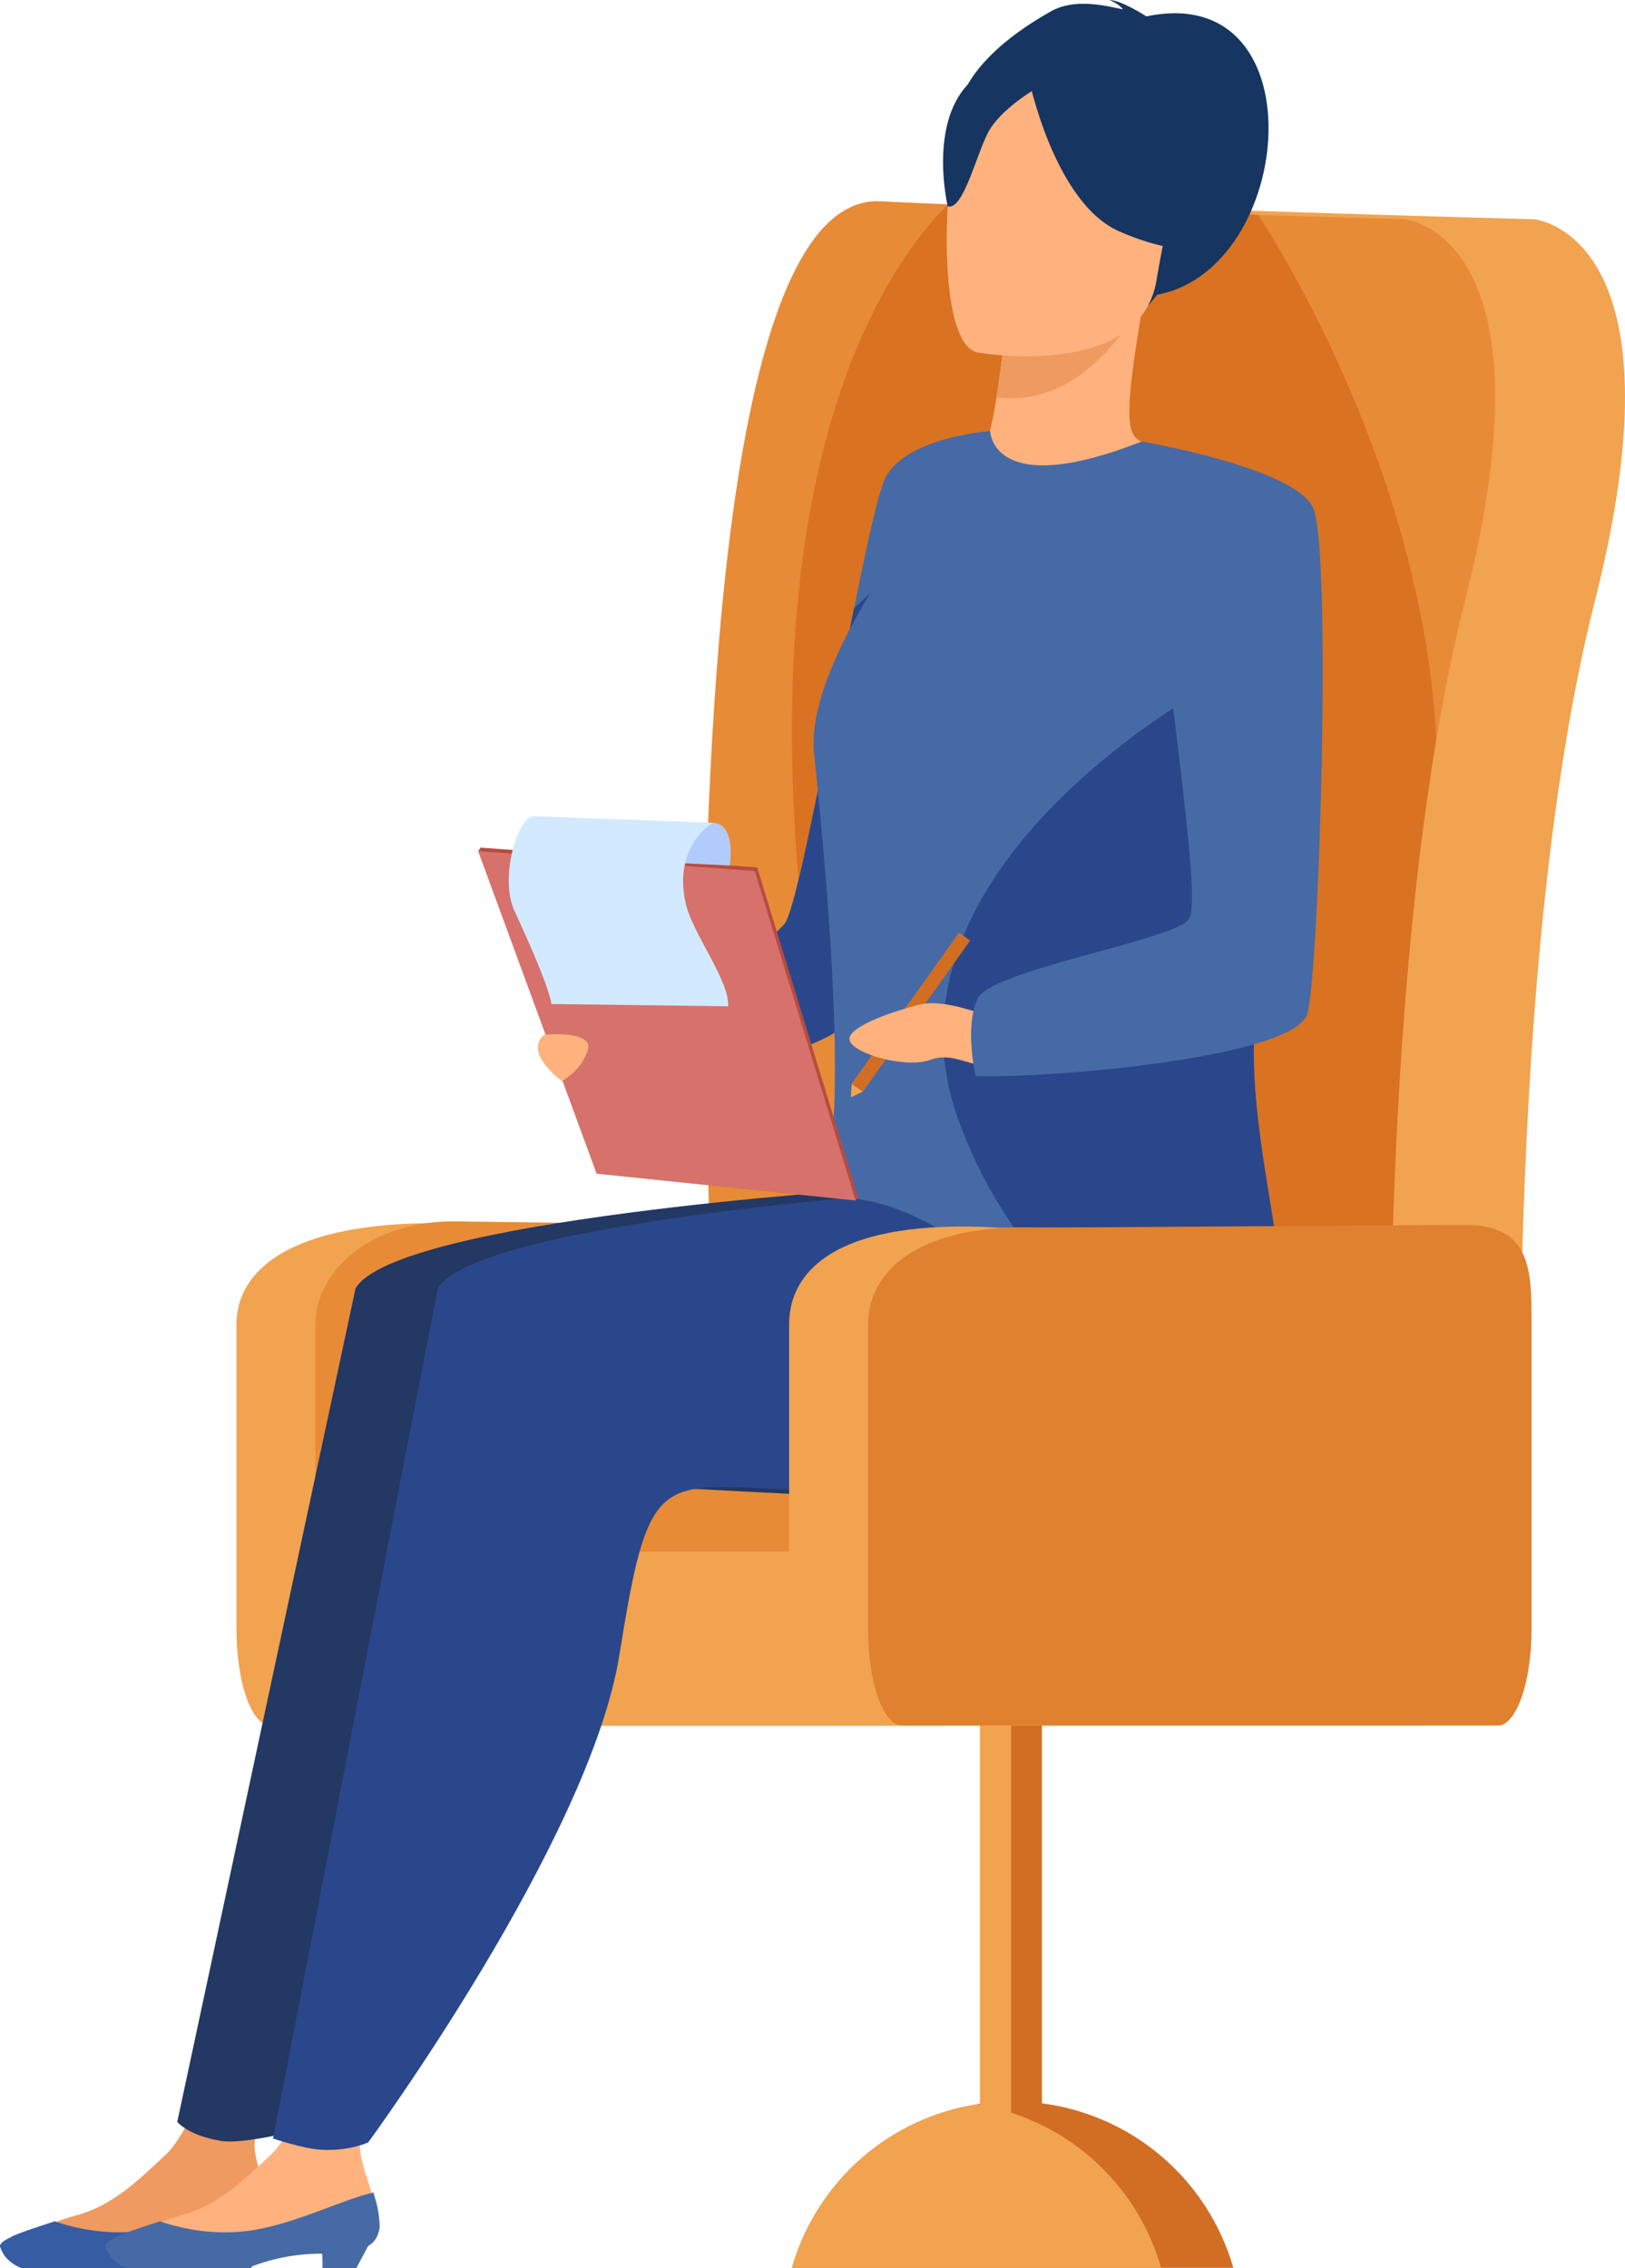 <svg xmlns="http://www.w3.org/2000/svg" viewBox="0 0 779.69 1088.24"><defs><style>.cls-1{fill:#f1a34f;}.cls-2{fill:#e78b37;}.cls-3{fill:#d16e24;}.cls-4{fill:#c44f00;opacity:0.4;}.cls-5{fill:#ef9a60;}.cls-6{fill:#233862;}.cls-7{fill:#365da4;}.cls-8{fill:#ffb27d;}.cls-9{fill:#466aa5;}.cls-10{fill:#2b478b;}.cls-11{fill:#163560;}.cls-12{fill:#b64c41;}.cls-13{fill:#d6716b;}.cls-14{fill:#b2cbfd;}.cls-15{fill:#d2e9ff;}.cls-16{fill:#df812f;}</style></defs><g id="Layer_2" data-name="Layer 2"><g id="Слой_2" data-name="Слой 2"><path class="cls-1" d="M431.8,635.42v146c0,25.65-7.25,46.4-16.21,46.4H129.66c-9,0-16.21-20.75-16.21-46.4v-146c0-25.65,25.27-49.41,99.39-48.59L415.59,589C424.55,589,431.8,609.77,431.8,635.42Z"/><path class="cls-2" d="M469.68,635.42v146c0,25.65-7.25,46.4-16.21,46.4H167.54c-9,0-16.21-20.75-16.21-46.4v-146c0-25.65,26.92-50.23,68.1-49.41l234,3C462.43,589,469.68,609.77,469.68,635.42Z"/><path class="cls-1" d="M399.18,460.3c3.89-8.61-1.95-368,85.68-363.72s251.22,8.61,251.22,8.61,74,6.46,29.21,182.94-35,456.26-35,456.26H407Z"/><path class="cls-2" d="M702.94,288.16c-5.4,21.08-9.88,43.61-13.83,66.93-15.82,94.48-20.69,202.13-21.88,280.27-.92,64.56.66,109,.66,109H344.67L336.9,460.24c3.82-8.56-2-368,85.64-363.67,44.8,2.24,109.5,4.35,161.94,6.06,6.59.13,13,.39,19.24.53,40.58,1.18,70.1,2,70.1,2S747.74,111.59,702.94,288.16Z"/><path class="cls-3" d="M499.92,1009.13V819.54a14.91,14.91,0,0,0-14.76-14.76H485a13.69,13.69,0,0,0-7.25,2.11,14.54,14.54,0,0,0-7.51,12.65v189.85c-.57.09-1.14.18-1.71.29a110,110,0,0,0-88.55,78.4H591.76A110.26,110.26,0,0,0,499.92,1009.13Z"/><path class="cls-4" d="M688.84,349.42c-7.9-121.22-71.28-224.92-85.12-246.26L464.84,89.42s-107.06,70.82-80.71,343.41c13.59,140.57,71.56,48.5,124.52-73.65L497.78,623.89S627,632.72,667.23,635.36c1.19-78.14,6.06-185.79,21.88-280.27C689.11,353.25,689,351.27,688.84,349.42Z"/><path class="cls-1" d="M477.78,806.89a14.54,14.54,0,0,0-7.51,12.65v232.3a14.21,14.21,0,0,0,7.51,12.65,14.68,14.68,0,0,0,7.38-12.65V819.54A14.69,14.69,0,0,0,477.78,806.89Z"/><path class="cls-1" d="M468.56,1009.68a110,110,0,0,0-88.55,78.4h177.1A109.83,109.83,0,0,0,468.56,1009.68Z"/><path class="cls-1" d="M734.86,760.64l-7.31,42c0,9,.06,25.24-8.9,25.24H215.31a16.19,16.19,0,0,1-16.21-16.2v-51a16.19,16.19,0,0,1,16.21-16.21H718.65A16.2,16.2,0,0,1,734.86,760.64Z"/><path class="cls-5" d="M129.39,1057.54c.93,4.48,1.85,9.09,1.59,13.83a10.26,10.26,0,0,1-4.88,6.2l-2.37,4.48c-2.51,1.18-8.57,2.1-16.34,2.89l-.13-3.68a25.61,25.61,0,0,0-3.16.13v-.13a92.79,92.79,0,0,0-34.66,6.45c-.13,0-.26.13-.4.13l-7.24.4h-34c-16.34-2.37-22.79-9-24-12.25,0-.93,12.26-7,22.4-9.89A4.78,4.78,0,0,1,27,1066c1.45-.53,4.22-1.58,4.88-1.71,1.84-.66,4-1.19,5.8-1.71,17-5,28.46-16.34,41.9-28.86,15.41-14.36,36.36-78.4,33.6-79.59l34.65,4.48s-27.8,55.61-25.56,72.87c.92,7.64,3.69,14.1,5.53,20.69.14.26.14.66.27.92a22.9,22.9,0,0,1,.92,2.76C129.13,1056.48,129.26,1057,129.39,1057.54Z"/><path class="cls-6" d="M565.49,576.64l-149-6.09s-226.68,14.64-245.9,47.59L85.06,1018s4.74,6.38,20.79,9.13c8.49,1.46,27-2.75,27-2.75s110.7-141.55,124.93-230.42c11.89-74.28,16.59-82,57.31-80.49s165.66,11.38,225-.12S565.49,576.64,565.49,576.64Z"/><path class="cls-7" d="M131.63,1067.68a8.47,8.47,0,0,1-.65,3.69,10.26,10.26,0,0,1-4.88,6.2,2.76,2.76,0,0,1-.79.52h-.13c-.13.14-.27.14-.4.27-4.35,2.63-10.14,2.63-17.52,2.9H104.1a92.79,92.79,0,0,0-34.66,6.45c-.13,0-.26.13-.4.13-.39.14-.65.27-1.05.4H10.41c-7.91-3.16-9.49-8.17-10.28-10-.66-1.45,1.19-3,4.75-4.75a3.24,3.24,0,0,0,.92-.53c5-2.24,12.52-4.61,20.55-7.24.14.13.4.13.66.26,5.4,1.85,24.25,7.77,46.38,3.56,18.45-3.56,36.77-12.26,50.86-16.47,1.19-.26,2.38-.66,3.56-.92.27-.14.53-.14.79-.27a8.19,8.19,0,0,1,.53,1.71A50.23,50.23,0,0,1,131.63,1067.68Z"/><polygon class="cls-7" points="126.89 1076.12 126.1 1077.57 123.73 1082.05 120.43 1088.24 104.23 1088.24 104.23 1084.94 104.1 1081.39 104.1 1079.81 125.97 1076.25 126.89 1076.12"/><path class="cls-8" d="M179.9,1057.54c.93,4.48,1.85,9.09,1.59,13.83a10.26,10.26,0,0,1-4.88,6.2l-2.37,4.48c-2.5,1.18-8.57,2.1-16.34,2.89l-.13-3.68a25.61,25.61,0,0,0-3.16.13v-.13a92.79,92.79,0,0,0-34.66,6.45c-.13,0-.26.13-.39.13l-7.25.4h-34c-16.34-2.37-22.79-9-24-12.25,0-.93,12.26-7,22.4-9.89a4.78,4.78,0,0,1,.79-.13c1.45-.53,4.22-1.58,4.88-1.71,1.84-.66,3.95-1.19,5.8-1.71,17-5,28.46-16.34,41.9-28.86,15.41-14.36,36.36-78.4,33.6-79.59l34.65,4.48s-27.8,55.61-25.56,72.87c.92,7.64,3.69,14.1,5.53,20.69.13.26.13.66.27.92a22.9,22.9,0,0,1,.92,2.76C179.64,1056.48,179.77,1057,179.9,1057.54Z"/><path class="cls-9" d="M475.08,206.84l-11.61,46L402.56,493.56c-2.32,3.63-21.72,11.29-43.17,18.5-25.55,8.53-54.09,16.59-59.48,16.11-9.88-.8-15.35-21.44-12.54-27.26,1.83-3.84,34.4-21.12,59.87-36.61,14.21-8.64,26.2-16.71,29.52-21.51,6-8.91,20.87-90.86,33-150.83,6.19-30.77,11.71-55.77,14.91-62.32,8.11-17.11,39.7-21.73,48.25-22.62A18.52,18.52,0,0,1,475.08,206.84Z"/><path class="cls-10" d="M604.92,576.78l-149-6.09S229.2,585.32,210,618.27L131,1026s13.78,4.71,22.44,5.35c13.79,1,23.26-3.5,23.26-3.5S283,882.93,297.18,794.05c11.89-74.27,16.6-82,57.31-80.49s165.67,11.38,225-.11S604.92,576.78,604.92,576.78Z"/><path class="cls-9" d="M182.14,1067.68a8.47,8.47,0,0,1-.65,3.69,10.26,10.26,0,0,1-4.88,6.2,2.76,2.76,0,0,1-.79.52h-.13c-.13.14-.27.14-.4.27-4.35,2.63-10.14,2.63-17.52,2.9h-3.16a92.79,92.79,0,0,0-34.66,6.45c-.13,0-.26.13-.39.13-.4.14-.66.27-1.06.4H60.92c-7.91-3.16-9.49-8.17-10.28-10-.66-1.45,1.19-3,4.75-4.75a3.24,3.24,0,0,0,.92-.53c5-2.24,12.52-4.61,20.55-7.24.14.13.4.13.66.26,5.4,1.85,24.25,7.77,46.38,3.56,18.45-3.56,36.77-12.26,50.87-16.47,1.18-.26,2.37-.66,3.55-.92.27-.14.53-.14.79-.27a8.19,8.19,0,0,1,.53,1.71A50.23,50.23,0,0,1,182.14,1067.68Z"/><polygon class="cls-9" points="177.4 1076.12 176.61 1077.57 174.24 1082.05 170.94 1088.24 154.74 1088.24 154.74 1084.94 154.6 1081.39 154.6 1079.81 176.48 1076.25 177.4 1076.12"/><path class="cls-11" d="M549.63,142.13c71.48-5.43,85.46-152.13.42-134.26,0,0-11.92-7.79-17.81-7.87,0,0,4.55,1.66,6.54,4.51-9.19-2-23.44-5.38-34.66,1C389.13,70.73,521.93,144.24,549.63,142.13Z"/><path class="cls-8" d="M469,220.24c-.28.08,23.51,17.78,43.92,15.6,19.2-2,35.08-23.92,34.83-24-7.53-2.81-8-13.87-.43-59.82l-3.63.12-61.07,2.13s-1.68,18.84-4.48,36.39C475.76,205.39,472.6,219.21,469,220.24Z"/><path class="cls-10" d="M463.47,252.88,402.56,493.56c-2.32,3.63-21.72,11.29-43.17,18.5a153.18,153.18,0,0,1-5.16-15.12,218.74,218.74,0,0,1-7-32.64c14.21-8.64,26.2-16.71,29.52-21.51,6-8.91,20.87-90.86,33-150.83,27.31-26.81,53.07-40,53.07-40Z"/><path class="cls-5" d="M482.59,154.26s-1.68,18.84-4.48,36.39c33.26,4.43,55.67-22.94,65.55-38.52Z"/><path class="cls-11" d="M550.82,146.68s21.8-24.61,29.77-47.38C586.27,83,587.81,19.61,524,18.44A85.84,85.84,0,0,0,486.72,26C471.7,33,449,49.55,462,107.23l2.71,19.21Z"/><path class="cls-8" d="M468.83,169.08s78.14,14,86.11-34.81,23.42-79.85-26.14-90.85-62.31,6-68.93,21.68S448.71,164.18,468.83,169.08Z"/><path class="cls-11" d="M493.31,36.44S505.48,97.18,537,111s47.26,7.3,47.26,7.3-22-24.16-21.56-60C562.73,58.26,513.91,11.81,493.31,36.44Z"/><path class="cls-11" d="M497.87,42s-18.09,10.19-24,22S462,101,454.72,99c0,0-9.85-41.54,11.88-60.61C489.64,18.12,497.87,42,497.87,42Z"/><path class="cls-9" d="M611.07,650.83c-6.21,11.15-19.71,12-36.67,7.14-8.18-2.26-17-6-26.36-10.28a24.74,24.74,0,0,0-2.72-1.37c-27.46-13.4-58.09-33.58-82-48.94-50.18-32.17-53.51-14.15-68.38-31.91,0,0,15.29-16.08-4.33-203.87-5.56-53.76,84.5-154.76,84.5-154.76s.6,33.34,72.61,5c2.55-.93,22.23,41.51,39.42,92.75q4.21,12.3,8,24.92c12,39.72,20.87,81.21,18.46,110a70.57,70.57,0,0,1-3.62,18.23l-.64,1.5C584.57,518.66,628.82,618.74,611.07,650.83Z"/><polygon class="cls-12" points="363.32 416.18 230.6 406.69 287.44 561.43 411.72 574.33 363.32 416.18"/><polygon class="cls-13" points="362.14 417.86 229.43 408.37 286.26 563.11 410.54 576 362.14 417.86"/><path class="cls-14" d="M350.2,415.25s3.19-20.05-8.11-20.46S324.18,414,324.18,414Z"/><path class="cls-15" d="M329,433.4c3.15,14.27,21.41,37.61,20.31,49.41l-84.82-1.1s.55-5.49-17.57-44.47c-7.45-16,1.37-45,9-45.64l86.17,3.16S322.81,405.6,329,433.4Z"/><polygon class="cls-12" points="230.6 406.69 229.43 408.37 232.35 408.56 232.09 407.52 230.6 406.69"/><polygon class="cls-12" points="410.54 576 411.72 574.33 409.48 572.59 410.54 576"/><path class="cls-10" d="M611.07,650.83c-6.21,11.15-19.71,12-36.67,7.14-8.18-2.26-17-6-26.36-10.28-33-21.36-68.29-55.52-88.12-110.26-44.54-122.95,126.74-212,126.74-212l8.43,4c12,39.72,20.87,81.21,18.46,110a70.57,70.57,0,0,1-3.62,18.23l-.64,1.5C584.57,518.66,628.82,618.74,611.07,650.83Z"/><rect class="cls-3" x="433.77" y="441.15" width="6.59" height="88.94" transform="translate(361.86 -163.37) rotate(35.38)"/><polygon class="cls-1" points="408.63 519.98 408.22 526.43 414 523.79 408.63 519.98"/><path class="cls-8" d="M477.31,488.72s-23.23-9.65-35-6.94-35.76,10.59-34.71,17.07,26.73,14,38.78,9.65,19,4.75,33.22,2.44S477.31,488.72,477.31,488.72Z"/><path class="cls-9" d="M547.72,211.83s73.15,12.42,82.26,31.69,3.06,221.31-2.63,242.63-123.83,31.37-159.22,30.09c0,0-5.56-24,1.06-37.38S563.25,451,570.43,441.05,556.07,308.3,558.86,284.27,547.72,211.83,547.72,211.83Z"/><path class="cls-8" d="M261.1,496.44S285.26,494.1,282,504s-12.4,14.68-12.4,14.68S250.92,505.22,261.1,496.44Z"/><path class="cls-1" d="M697,635.42v146c0,25.65-7.24,46.4-16.2,46.4H394.84c-9,0-16.21-20.75-16.21-46.4v-146c0-25.65,22.8-51.06,101-46.4H680.77C689.73,589,697,609.77,697,635.42Z"/><path class="cls-16" d="M734.86,635.42v146c0,25.65-7.25,46.4-16.21,46.4H432.72c-9,0-16.21-20.75-16.21-46.4v-146c0-25.65,24.45-48.59,82.1-46.4l204.23-1.36C735,587.66,734.86,609.77,734.86,635.42Z"/></g></g></svg>